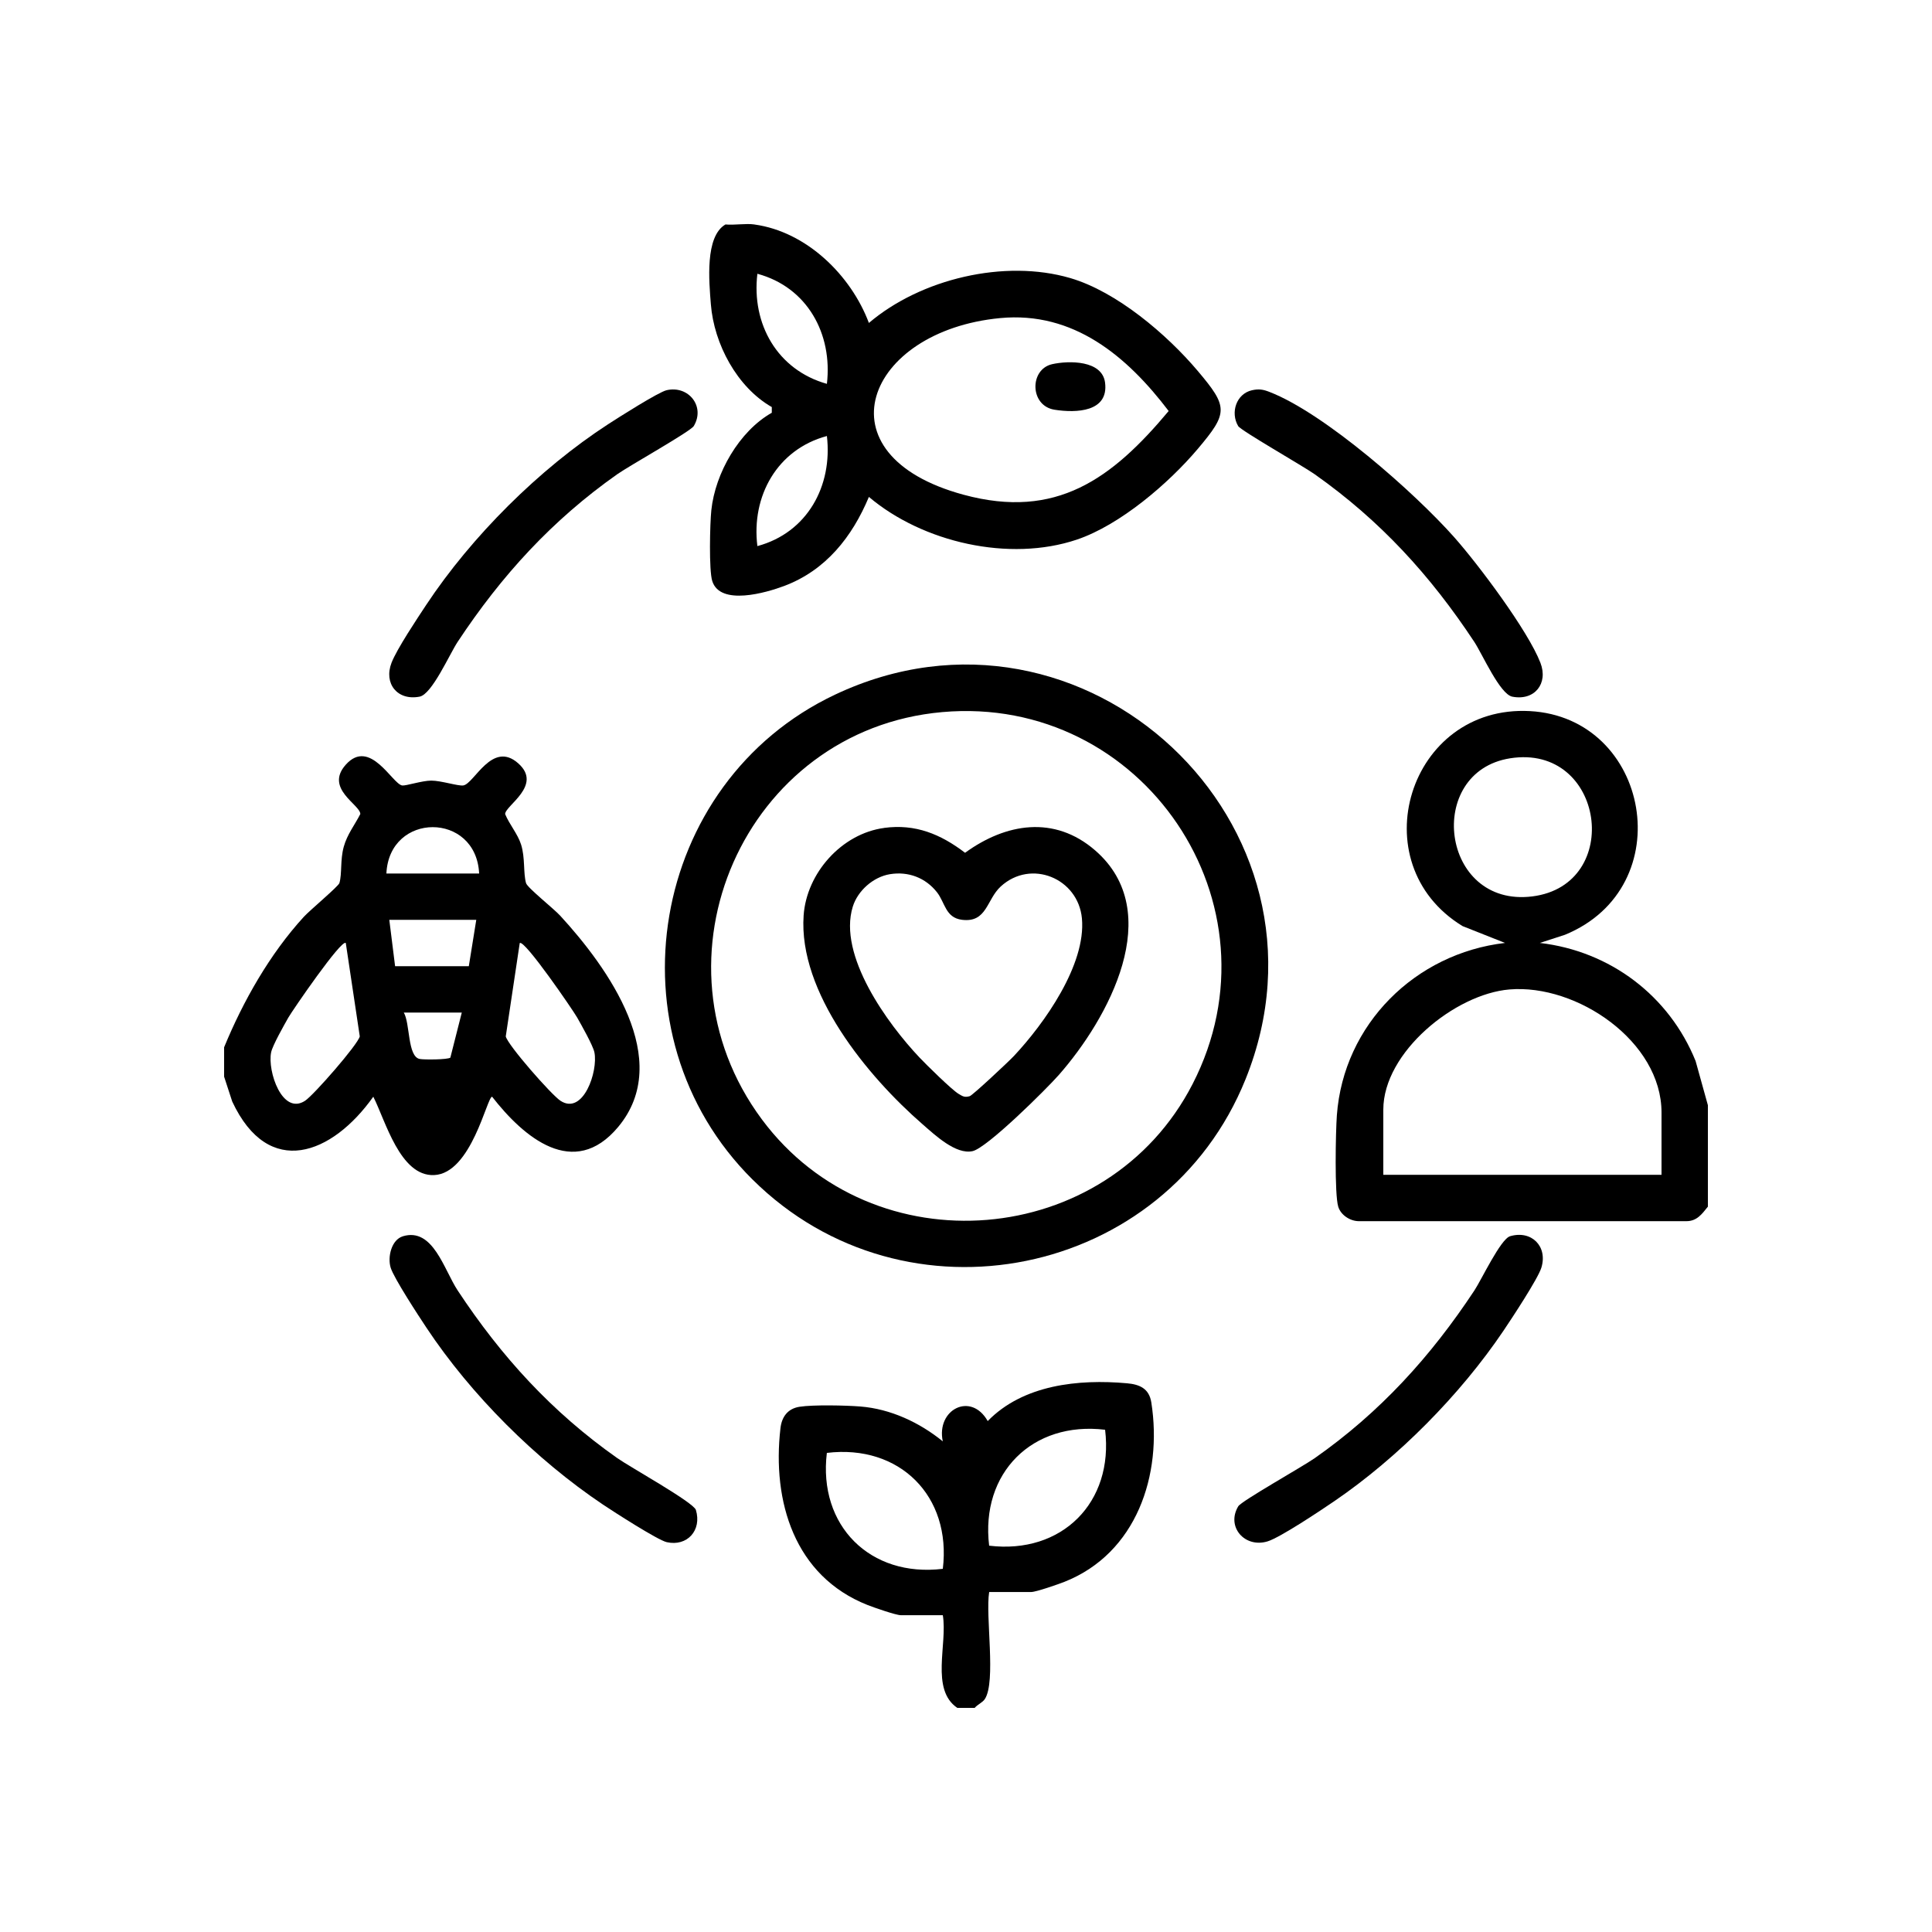 <?xml version="1.0" encoding="UTF-8"?><svg id="Layer_1" xmlns="http://www.w3.org/2000/svg" width="500" height="500" viewBox="0 0 500 500"><path d="M58,278.54v-7.5c4.94-12,11.83-24.14,20.61-33.75,1.55-1.7,8.98-7.9,9.23-8.76.71-2.46.17-5.93,1.12-9.38.9-3.24,2.81-5.59,4.29-8.48,0-2.43-9.29-6.56-3.78-12.75,6.29-7.07,12.07,5,14.62,5.36.96.13,5.13-1.26,7.53-1.26,2.54,0,6.94,1.45,8.28,1.25,2.83-.43,7.45-11.75,14.23-5.71,6.41,5.7-3.42,10.92-3.4,13.13,1.1,2.67,3.26,5.13,4.13,7.89,1.08,3.43.53,7.31,1.28,9.97.34,1.2,7.15,6.59,8.83,8.42,12.43,13.51,29.48,37.37,15,54.7-11.48,13.73-24.44,2.65-32.61-7.84-1.32-.02-5.34,19.88-15.02,20.28-8.82.37-12.59-14.14-15.73-20.28-10.64,14.98-27.08,21.43-36.51,1.24l-2.12-6.5ZM124,226.06c-.77-16.01-23.26-15.97-24,0h24ZM123.25,238.05h-22.5l1.5,12h19.08s1.93-12,1.93-12ZM89.49,244.05c-1.1-1.11-13.91,17.61-14.85,19.27-1.09,1.93-4.11,7.23-4.47,9.02-1,4.89,2.89,16.39,8.78,12.54,2.23-1.46,13.66-14.53,14.16-16.66l-3.62-24.17ZM134.51,244.05l-3.62,24.17c.53,2.27,11.8,15.11,14.16,16.66,5.89,3.85,9.78-7.65,8.78-12.54-.37-1.79-3.38-7.09-4.47-9.02-1.02-1.81-13.59-20.19-14.84-19.26ZM119.5,262.05h-15c1.66,2.76.93,11.39,4.12,12.01,1.2.23,7.19.18,7.93-.34l2.96-11.67Z"/><path d="M195.25,58.1c13.47,1.85,24.99,13.13,29.62,25.48,13.43-11.43,35.13-16.59,52.13-11.61,12.01,3.52,24.98,14.56,32.97,24.02,7.91,9.36,7.91,10.83,0,20.2-7.55,8.93-20.1,19.69-31.28,23.46-17.46,5.88-39.89.74-53.82-11.05-4.33,10.35-11.15,19-21.93,23.05-4.62,1.74-16.57,5.23-18.61-1.28-.89-2.83-.6-14.88-.24-18.32,1-9.61,7.24-20.48,15.65-25.23v-1.47c-8.98-5.13-14.96-16.31-15.77-26.61-.46-5.82-1.58-17.54,3.78-20.65,2.39.22,5.2-.32,7.5,0ZM214,99.34c1.51-12.91-5.06-25-17.99-28.49-1.56,13,5.17,24.89,17.99,28.49ZM258.85,82.32c-34.81,3.31-47.55,35.44-9.43,45.73,23.94,6.47,38.36-4.13,53.03-21.68-10.78-14.19-24.62-25.85-43.6-24.05ZM214,112.84c-12.82,3.44-19.61,15.52-17.99,28.49,12.93-3.48,19.5-15.58,17.99-28.49Z"/><path d="M442,312.28c-1.54,1.92-2.85,3.78-5.61,3.76h-84.78c-2.26-.04-4.61-1.6-5.27-3.73-.99-3.17-.67-19.5-.36-23.69,1.74-23.55,20.31-41.89,43.52-44.59l-11-4.36c-26.56-16.23-13.94-57.31,17.41-55.64,31.13,1.66,39.16,45.55,9.1,57.89l-6.5,2.11c18.2,2.12,33.48,13.67,40.31,30.56l3.18,11.44v26.24ZM390.8,196.25c-22.17,3.52-17.96,38.71,5.76,35.74s18.73-39.62-5.76-35.74ZM430,304.04v-16.12c0-18.41-21.92-33.32-39.36-31.85-14.12,1.19-32.64,16.27-32.64,31.1v16.87h72Z"/><path d="M247.75,442c-7.02-4.78-2.49-16.48-3.75-23.99h-10.88c-1.25,0-7.02-2.01-8.61-2.64-18.89-7.48-24.73-26.77-22.53-45.74.34-2.96,1.88-5.08,4.94-5.56,3.5-.55,12-.37,15.73-.07,7.83.62,15.34,4.14,21.34,9.02-1.75-8.23,7.3-12.92,11.63-5.25,9.18-9.42,23.5-10.9,36.04-9.78,3.27.29,5.73,1.35,6.3,4.95,2.95,18.81-3.87,39.07-22.47,46.43-1.59.63-7.36,2.64-8.61,2.64h-10.88c-1.02,6.16,1.85,23.24-1.14,27.73-.59.89-1.91,1.4-2.61,2.26h-4.5ZM286,370.02c-18.81-2.28-32.29,11.18-30.01,30,18.81,2.28,32.29-11.18,30.01-30ZM244,406.01c2.29-18.82-11.2-32.28-30.01-30-2.29,18.82,11.2,32.28,30.01,30Z"/><path d="M194.76,305.27c-37.86-37.6-26.7-102.78,21.33-125.49,64.45-30.47,132.78,33.66,106.27,99.49-20.75,51.52-88.08,65.24-127.6,25.99ZM243.85,184.29c-51.21,4.53-77.38,64.12-46.66,105.43,28.77,38.69,89.43,33.65,111.45-9.17,23.94-46.54-12.85-100.86-64.79-96.26Z"/><path d="M172.54,100.98c5.68-1.28,10.03,4.23,7.01,9.28-.84,1.4-16.65,10.25-19.79,12.46-16.88,11.88-29.99,26.25-41.33,43.41-2.09,3.16-6.63,13.54-9.83,14.16-5.76,1.12-9.35-3.4-7.27-8.77,1.38-3.57,6.65-11.46,8.99-15,11.74-17.71,29.2-35.12,47.03-46.71,2.57-1.67,13.08-8.36,15.19-8.83Z"/><path d="M324.04,100.99c1.76-.39,2.86-.2,4.5.44,14.28,5.53,37.53,26.01,47.84,37.64,6.22,7.02,19.04,24.1,22.28,32.46,2.08,5.37-1.51,9.89-7.27,8.77-3.21-.62-7.75-11-9.83-14.16-11.39-17.25-24.38-31.45-41.33-43.41-2.98-2.11-19.08-11.28-19.79-12.46-2.06-3.47-.51-8.37,3.59-9.28Z"/><path d="M104.28,319.94c7.79-2.33,10.61,8.64,14.16,14.02,11.33,17.17,24.44,31.53,41.33,43.41,3.3,2.32,19.73,11.44,20.33,13.41,1.58,5.26-2.25,9.52-7.55,8.33-2.32-.52-13.78-7.9-16.52-9.74-17.35-11.64-34.14-28.38-45.69-45.8-1.98-2.98-8.41-12.79-9.24-15.51s.18-7.22,3.19-8.12Z"/><path d="M390.78,319.94c5.56-1.65,9.81,2.61,8.13,8.12-.88,2.88-7.75,13.28-9.85,16.39-11.15,16.51-27.25,32.8-43.71,44.03-3.43,2.34-14.02,9.43-17.31,10.43-5.88,1.79-10.77-3.76-7.58-9.08.82-1.38,16.67-10.27,19.79-12.46,16.89-11.84,30.01-26.27,41.33-43.41,1.84-2.79,6.78-13.3,9.22-14.02Z"/><path d="M272.29,94.25c4.34-.97,12.96-1.05,13.7,4.78.97,7.61-7.46,7.89-13.06,7.01-6.48-1.01-6.53-10.48-.63-11.79Z"/><path d="M228.82,214.26c8.1-1.09,14.62,1.62,20.94,6.44,10.58-7.69,23.12-9.74,33.63-.65,18.55,16.04,3.42,43.6-9.37,58.15-3.24,3.68-18.54,18.86-22.31,19.71-4.33.97-9.74-4.16-12.97-6.97-14.2-12.35-32.16-34.08-30.76-54.03.77-10.99,9.87-21.17,20.84-22.64ZM230.3,226.24c-4.3.71-8.32,4.27-9.6,8.4-3.91,12.6,9,30.31,17.28,39.06,1.77,1.87,8.34,8.34,10.1,9.39,1.07.64,1.54.98,2.88.6.75-.21,10.14-9.01,11.42-10.38,7.88-8.39,18.73-23.67,17.62-35.63-.97-10.38-13.17-15.44-21.01-8.26-3.7,3.39-3.55,9.44-10.05,8.62-4.26-.54-4.36-4.45-6.44-7.11-2.97-3.78-7.44-5.47-12.2-4.69Z"/></svg>